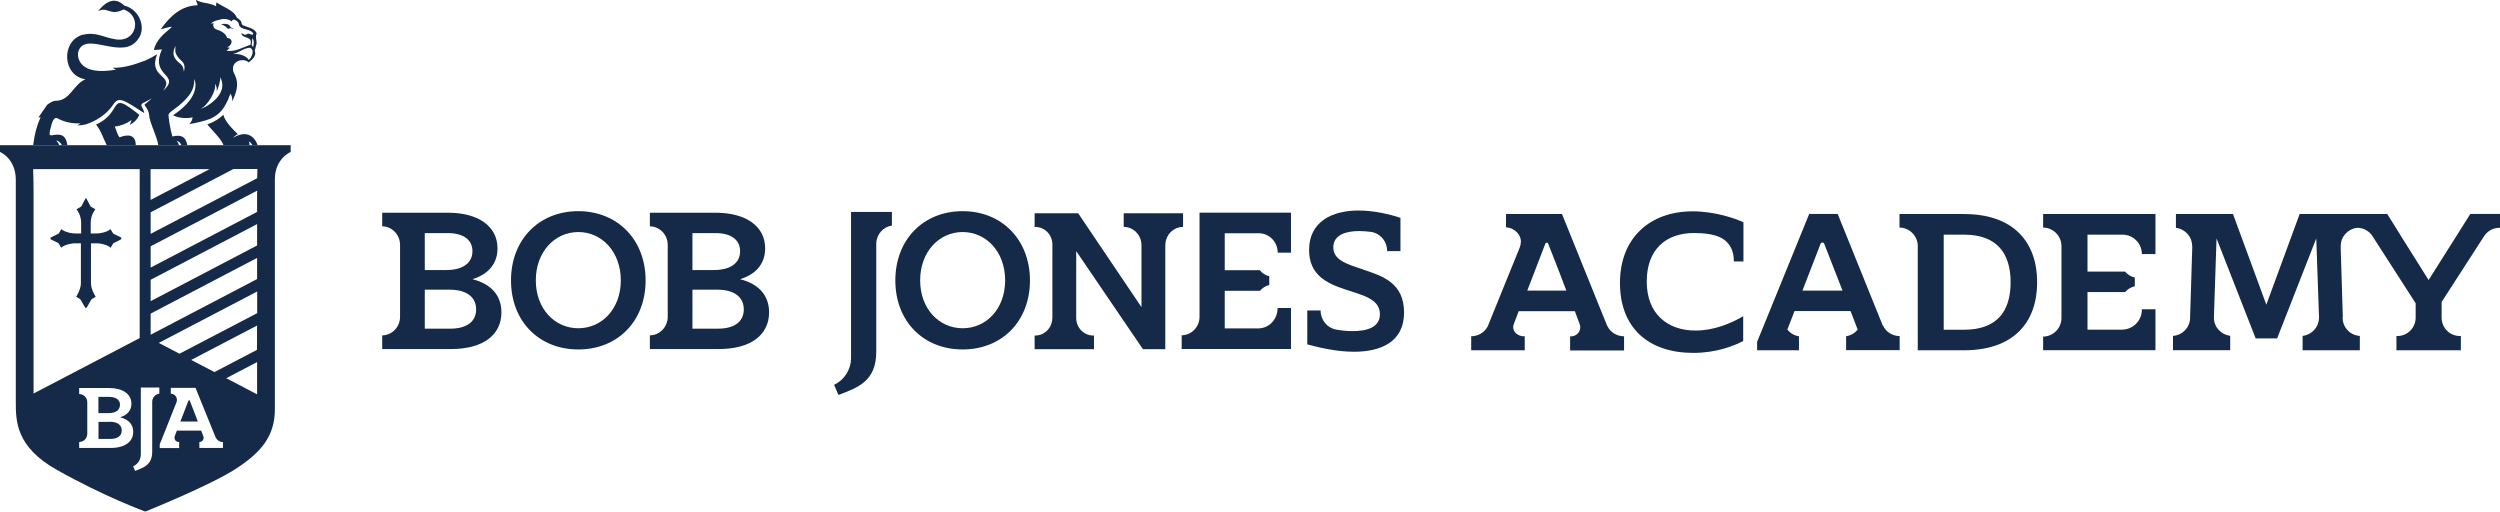 <?xml version="1.0" encoding="UTF-8"?> <svg xmlns="http://www.w3.org/2000/svg" id="Layer_2" viewBox="0 0 305.33 62.49"><defs><style>.cls-1{fill:#152a49;}</style></defs><g id="Layer_1-2"><path class="cls-1" d="m57.7,34.1c2.26-.71,3.06-2.19,3.06-3.77,0-2.76-2.44-4.35-6.03-4.35h-8.05v1.66c1.21.02,2.18,1.03,2.18,2.27,0,0,0,0,0,0h0v8.76h0s0,.01,0,.02c0,1.24-.97,2.25-2.18,2.27v1.67h8.4c4.01,0,6.16-1.78,6.16-4.48,0-1.89-1.06-3.42-3.53-4.05Zm-5.82-5.63h2.84c1.81,0,2.98.77,2.98,2.21s-1.17,2.3-3.19,2.3h-2.63v-4.51Zm3.11,11.67h-3.11v-4.76h3.03c2.15,0,3.24.96,3.24,2.41,0,1.53-1.2,2.35-3.16,2.35Z"></path><path class="cls-1" d="m90.39,34.1c2.26-.71,3.06-2.19,3.06-3.77,0-2.76-2.44-4.35-6.03-4.35h-8.05v1.66c1.21.02,2.18,1.03,2.18,2.27,0,0,0,0,0,0h0v8.76h0s0,.01,0,.02c0,1.24-.97,2.25-2.18,2.27v1.67h8.4c4.01,0,6.16-1.78,6.16-4.48,0-1.89-1.06-3.42-3.53-4.05Zm-5.82-5.63h2.84c1.81,0,2.98.77,2.98,2.21s-1.17,2.3-3.19,2.3h-2.63v-4.51Zm3.11,11.67h-3.11v-4.76h3.03c2.15,0,3.24.96,3.24,2.41,0,1.53-1.2,2.35-3.16,2.35Z"></path><path class="cls-1" d="m103.94,25.88v2.52s0,15.31,0,15.31c0,0,0,0,0,0s0,0,0,0v.02s0,0,0,0c-.01,1.46-.86,2.7-2.07,3.27l.53,1.24c2.34-.9,4.62-1.64,4.62-5.3v-13.11s0-.02,0-.03,0-.02,0-.03v-.03h0c.03-1.13.85-2.04,1.91-2.19v-1.67h-5Z"></path><path class="cls-1" d="m142.33,29.94s0,0,0,0v-.09h0c.05-1.19,1-2.13,2.16-2.14v-1.66h-7.25v1.66c1.19,0,2.16.99,2.17,2.22h0v7.58l-7.73-11.46h-5.32v1.67s.06,0,.09,0c1.15,0,2.08.96,2.08,2.14,0,.02,0,.03,0,.05h0v8.94h-.01c-.01,1.18-.94,2.13-2.08,2.13-.03,0-.05,0-.08,0v1.67h7.25v-1.67s-.06,0-.09,0c-1.15,0-2.08-.96-2.08-2.14,0-.04,0-.09,0-.13v-8.04l8.15,11.98h2.73v-12.68s0,0,0,0Z"></path><path class="cls-1" d="m156.03,37.63s0,.03,0,.04c0,1.35-1.06,2.44-2.37,2.44,0,0,0,0,0,0h0s-4.08,0-4.08,0v-4.59h4.3c.29-.35.69-.61,1.14-.71v-1.07c-.46-.11-.87-.37-1.16-.74h-4.28v-4.51h4.17c1.27,0,2.3,1.06,2.3,2.37,0,0,0,0,0,0h1.62v-4.89h-11.17v3.87s0,.04,0,.06c0,0,0,0,0,0h0v8.76h0v.02c0,1.25-.97,2.25-2.18,2.27v1.67h4.37s8.98,0,8.98,0v-5h-1.62Z"></path><path class="cls-1" d="m166.51,32.92c-.05-.01-.1-.03-.15-.05-1.86-.61-3.52-1.11-3.52-2.66s1.59-1.99,3.15-1.99c.47,0,.94.04,1.36.09h0c1.16.12,2.06,1.12,2.06,2.34,0,0,0,.01,0,.02h1.63v-4.06c-1.32-.46-3.31-.9-5.13-.9-3.17,0-6.03,1.33-6.03,4.82,0,6.1,8.65,4.06,8.65,7.84,0,1.63-1.61,2.07-3.33,2.07-.79,0-1.48-.09-2.03-.19h0c-1.07-.2-1.88-1.16-1.88-2.31,0,0,0-.02,0-.02h-1.63v4.14c1.53.41,3.6.9,5.71.9,3.23,0,6.11-1.17,6.11-4.79s-2.63-4.46-4.98-5.24Z"></path><path class="cls-1" d="m70.63,25.79c-4.8,0-8.22,3.47-8.22,8.46s3.42,8.43,8.22,8.43,8.22-3.44,8.22-8.43-3.45-8.46-8.22-8.46Zm0,14.3c-2.87,0-5.19-2.36-5.19-5.85s2.32-5.9,5.19-5.9,5.19,2.4,5.19,5.9-2.32,5.85-5.19,5.85Z"></path><path class="cls-1" d="m117.57,25.79c-4.8,0-8.22,3.47-8.22,8.46s3.42,8.43,8.22,8.43,8.22-3.44,8.22-8.43-3.45-8.46-8.22-8.46Zm0,14.3c-2.87,0-5.19-2.36-5.19-5.85s2.32-5.9,5.19-5.9,5.19,2.4,5.19,5.9-2.32,5.85-5.19,5.85Z"></path><path class="cls-1" d="m229.95,39.77l-5.51-13.64h-3.48l-6.36,15.62v1.03h5.11v-1.71c-.57-.08-1.06-.38-1.4-.81h-.02l.88-2.27h6.84l.87,2.26h0s0,0,0,0h0s0,0,0,0c-.34.44-.84.73-1.41.81v1.7h1.7,0s4.84,0,4.84,0v-1.71c-.91-.02-1.69-.52-2.04-1.31Zm-9.81-4.29l2.21-5.71c.04-.09.12-.15.23-.15s.19.06.22.16l2.23,5.71h-4.89Z"></path><path class="cls-1" d="m301.7,26.14l-1.57,2.49h0l-3.52,5.57-3.5-5.57h.01l-1.56-2.49h-10.7l-4.07,11.07-4.07-11.07h-6.97v1.69c1.11.13,1.98,1.07,1.98,2.21,0,.01,0,.02,0,.03h.02s-.27,8.7-.27,8.7c0,0,0,.02,0,.02,0,.02,0,.03,0,.05v.03s0,0,0,0c-.04,1.15-.95,2.08-2.09,2.15v1.75h6.99v-1.76c-1.12-.13-1.99-1.06-1.99-2.21,0-.01,0-.03,0-.04h0s.32-9.64.32-9.64l4.78,12.21h2.62l4.78-12.21.34,9.75h-.01c-.04,1.13-.9,2.03-2,2.15v1.76h6.99v-1.75c-1.17-.07-2.1-1.04-2.1-2.23,0-.05.01-.1.02-.15l-.26-8.53h.01s0-.06,0-.08c0-1.14.86-2.07,1.96-2.21h0s.03-.01.05-.01c.83,0,1.54.45,1.93,1.12l5.21,8.1v1.75s0,0,0,.01,0,0,0,.01v.02h0c-.02,1.22-1.01,2.21-2.24,2.21-.04,0-.07,0-.11-.01v1.75h7.87v-1.75s-.07.01-.11.01c-1.24,0-2.24-1-2.24-2.24,0,0,0,0,0,0h0v-1.92l5.15-7.98c.39-.64,1.1-1.08,1.91-1.08.03,0,.05,0,.07,0v-1.69h-3.63Z"></path><path class="cls-1" d="m239.88,26.14h-7.9.01v1.65c1.19.02,2.16.96,2.23,2.14v12.85h2.26s3.39,0,3.39,0c6.04,0,8.93-3.39,8.93-8.31s-2.9-8.33-8.93-8.33Zm0,14.13h-2.49v-11.61h2.49c3.93,0,5.68,2.19,5.68,5.82s-1.75,5.79-5.68,5.79Z"></path><path class="cls-1" d="m261.59,37.78s0,.03,0,.04c0,1.35-1.09,2.44-2.44,2.44,0,0,0,0,0,0h0s-4.2,0-4.2,0v-4.59h4.6c.3-.35.71-.6,1.18-.71v-1.06c-.47-.11-.89-.37-1.2-.73h-4.58v-4.51h4.28c1.3,0,2.36,1.06,2.36,2.37,0,0,0,0,0,0h1.66v-4.89h-13.72,0s0,0,0,0v1.65c1.24.02,2.24,1.03,2.24,2.27,0,0,0,0,0,0h0v8.76h0s0,.01,0,.02c0,1.24-1,2.25-2.24,2.27v1.66h4.49s9.23,0,9.23,0v-5h-1.67Z"></path><path class="cls-1" d="m212.93,31.93v-4.78c-1.04-.49-3.52-1.34-6.2-1.34-5.19,0-8.88,3.22-8.88,8.74s3.5,8.55,8.96,8.55c2.79,0,4.95-.85,6.09-1.45v-3.03c-1.48.87-3.55,1.75-5.82,1.75-3.44,0-5.96-2.05-5.96-5.98s2.35-5.93,5.76-5.93c2.88,0,3.89.75,4.41,1.59.49.78.48,1.76.47,1.88h.5s0,0,0,0h.65Z"></path><path class="cls-1" d="m198.31,41.07c-.86-.02-1.59-.47-1.96-1.18l-.05-.1s-.04-.08-.06-.12l-.78-1.92h0s-4.69-11.61-4.69-11.61h-6.84v1.62c.93.04,1.82.8,1.82,1.75,0,.23-.05.46-.13.66h0s0,.01,0,.01c0,0,0,.01,0,.02l-3.66,9.01-.02.05-.02.05-.18.46s-.01.02-.02.03l-.03.07c-.36.72-1.15,1.19-2.01,1.2v1.71h4.86,0s1.51,0,1.51,0h.19l-.02-.02v-1.69s-.08,0-.12,0c-.65,0-1.29-.46-1.29-1.11,0-.11.02-.22.05-.32l.62-1.63h6.86l.51,1.36.08.22c.04.12.07.25.07.39,0,.65-.54,1.11-1.19,1.11h-.05v1.71h.03,0s.03,0,.03,0h1.7,0s3.03,0,3.03,0h0s.58,0,.58,0h0s1.22,0,1.22,0v-1.71Zm-9.41-11.44c.07,0,.13.04.17.1l1.32,3.37.91,2.39h-4.77l2.22-5.77s.04-.04.06-.05c.03-.02.06-.03.09-.03Z"></path><path class="cls-1" d="m28.44,16.85s.41-.44.62-.45c-.67-.65-1.57-1.54-1.79-2.39-.43.44-1.04.86-1.95,1.19.53.65,1.7,1.76,1.98,2.53h3.17c.01-.2,0-.32-.1-.47.25.1.38.33.45.47h.65c-.49-1.32-1.57-1.78-3.03-.88Z"></path><path class="cls-1" d="m27.79,3.48c.1.12.27-.07.37-.04l.48.13-.47-.24c-.15-.49-.79-.45-1.2-.37,0,0,.46.1.81.51Z"></path><path class="cls-1" d="m17.03,14.04c-3.97-3.19-1.84-.38-5.3,1.17.61.75.89,1.69,1.3,2.52h3.55c0-1.27-.91-1.38-1.97-.96-.29-.29-.39-.92-.6-1.3.82-.13,1.37-.34,2.06-.81-.07.21-.13.37-.21.59.56-.3.93-.7,1.16-1.22Z"></path><path class="cls-1" d="m7.24,17.73c-.11-.3-.23-.37-.37-.57.25,0,.64.37.67.57h.69c-.19-1.28-.83-1.43-1.91-1.2-.29,0-.32-.08-.19-.69.13-.4.3-1.61.84-1.41.92.5,1.91.69,2.88.63-.19.13-.43.24-.43.24.39.02.78-.03,1.19-.15,0,0,0,0,0,0,1.73-.6,2.72-1.66,3.12-2.24.25-.37.47-.69.87-.7,0,0,.01,0,.02,0,.5,0,1.27.5,2.08,1.02.32.21.64.42.91.57-.03-.29-.18-.59-.3-.79-.09-.14-.04-.32.11-.4l1.12-.59-.91.78s.56.68.58,1.24c.05.94,1.01,2.7,1.12,3.69h2.51c-.02-.19-.1-.35-.27-.53.33.08.47.27.58.53h.73c-.21-1.11-.81-1.29-1.8-1.07-.01,0-.02-.01-.04-.02-.27-.94-.51-2.55-.45-2.67.07-.16.21-.27.35-.38.29-.24.59-.43.86-.65,0,0,0,0,0,0,1.41-1.19,1.95-2.01,1.93-3.28,0,0,1.08,1.97-2.6,4.42,1.05.53,2.22.29,2.38.25,0,.27-.13.55-.4.83.91-.16,1.83-.36,2.63-.68.83-.4,1.3-.89,1.62-1.38.01-.03.02-.05.04-.08.37-.57.5-1,.75-1.59.15.36.23.39.21.94,1.05-2.11.45-2.93.15-3.59-.39-1.31,1.18-1.79,1.86-1.16.43-.32,1-.84.74-1.43,0,0,.18-.68.23-.89.01-.37-.19-.85.01-1.23-.26-.64-1.15-.75-1.64-.96-.29-.14-.15-.38-.31-.55-.12-.13-.28-.31-.48-.4-.3-.9-1.76-1.34-2.49-1.88l-.05.47c-.92-.48-1.71-.3-2.44-.77,0,.16.19.52.2.66-1.98.05-3.32,1.27-4.52,2.94,3.25-.9-.39.23-.82,2.53l.97-.07s0,.02,0,.02c-1.53,3.36,2.45,2.96.14,5.04,1.53-2.02-1.91-1.51-.71-4.48-.41.26-.94.54-1.54.81.03-.01.05-.03.08-.04-1.3.49-2.59.92-4.01.89l.44.22c-2.1.38-4.07.19-4.57-1.33-.13-.39-.11-.82.09-1.18,1.13-2.01,5.39,1.4,7.17-1.21,1.06-1.34.17-3.65-1.66-4.09-.57-.51-1.63-1.32-3.22.67,1.23-.61,1.41.66,3.11-.21,2.35.81,1.6,4.13-1.02,3.64-1.38-.19-2.32-.97-4.08-.52-2.56.84-2.35,5.01.45,5.41-1.51.62-1.86,2.67-3.7,2.63-.44.04-.98.49-.98.49l-1.08,1.56.28-.05c-.47,1.04-.73,2.02-.91,3.41h3.18ZM30.37,7.33c.02-.1-.57-.83-1.9-.73.73-.19,1.27-.71,2.02-.77.68.22.29,1.18-.13,1.51Zm.53-1.57c-.05-.09-.1-.21-.17-.26.12-.44-.01-.58.14-.85.18.52.16.66.03,1.12Zm-4.03-3.38c.18-.04.36-.06.54-.06.06,0,.1,0,.1,0h-.02c.29.03.56.11.8.29.18-.47.71-.04.84.18.07.2.03.43.38.61.3.21,1.26.22,1.44.75-.13.15-.28.08-.43,0-.12-.06-.27-.05-.38.03,0,0,0,0,0,0-.13.09-.3.08-.42-.01-.12-.1-.25-.15-.24-.07.13.68,1.44.25,1.1,1.37-.74.22-1.97.96-2.91.71.16-.11.29-.23.4-.35-.23-.03-.35-.08-.35-.08.55-.06.92-1.06.01-1.11-.07-.42-.56-.82-1.29-1.04-.35-.11-.48-.49-.34-.77-.07,0-.18.02-.34.08.21-.3.71-.44,1.13-.51Zm-.62,7.86s.07.03.17.31c.1.29.03.53.03.53.13.07.56-1.51.44-1.67,0,0,.37.59.23,1.35h0c-.28,1.46-2.3,2.53-2.62,2.51.73-.22,2.01-2.2,1.75-3.04Zm-4.81-4.6s0,0,0,0c-.03.14-.03.4-.03.55h0c0,.41.35.89.8,1.28.55.48.24,1.28.24,1.28,0,0,0-.41-.21-.73-.1-.14-.27-.28-.44-.42-.26-.21-.47-.49-.57-.81-.01-.03-.02-.07-.03-.1-.07-.59.24-1.06.24-1.06Z"></path><path class="cls-1" d="m0,17.73v.83s1.93.78,1.93,3.41v27.08c0,2.34-.02,5.5,4.99,8.32,5.84,3.3,10.83,5.11,10.83,5.11,0,0,7.86-3.17,10.97-5.17,3.11-2,4.85-3.99,4.85-7.32v-28.08c0-2.56,1.93-3.35,1.93-3.35v-.83H0Zm18.39,2.93h7.2l-7.2,3.76v-3.76Zm-14.29,27.4v-24.5c0-.27-.02-2.65-.05-2.9h13.01v20.63l-12.96,6.77Zm9.37,6.65h-3.8v-.73c.55,0,.99-.45.99-1,0,0,0,0,0,0h0v-3.86h0s0,0,0,0c0-.55-.44-.99-.99-1v-.73h3.65c1.63,0,2.73.7,2.73,1.91,0,.7-.36,1.35-1.38,1.66,1.12.28,1.6.95,1.6,1.78,0,1.19-.98,1.97-2.79,1.97Zm5.99-6.64c-.48.07-.85.47-.87.96h0s0,.02,0,.03,0,0,0,.01v6.1c0,1.61-1.04,1.94-2.09,2.34l-.24-.55c.55-.25.93-.8.94-1.44,0,0,0,0,0,0h0s0,0,0-.01,0,0,0,0v-7.09s0-1.09,0-1.09h2.26v.73Zm7.82,6.64h-2.16,0s-.67,0-.67,0h-.1v-.73s0,0,0,0c.29,0,.52-.23.52-.52,0-.06-.01-.12-.03-.17l-.04-.1-.23-.6h-2.97l-.26.69h0c-.02.06-.03.12-.03.18,0,.29.23.52.52.52.02,0,.04,0,.05,0v.74h-.75,0s-1.62,0-1.62,0v-.46s.35-.87.35-.87c0,0,0,0,0-.01l.08-.2.02-.04h0s1.59-4,1.59-4c0,0,0,0,0,0h0s0,0,0,0c.04-.09.06-.19.06-.29,0-.42-.33-.76-.75-.77v-.71h0s3.02,0,3.02,0l2.37,5.84s.01.03.03.08h0s0,.01,0,.01c.02.04.04.08.06.13l.02.04c.17.31.49.52.87.53v.76Zm4.12-6.55l-3.77-1.97,3.77-1.97v3.94Zm0-5.44l-5.21,2.72-2.84-1.48,8.04-4.2v2.96Zm0-4.47l-9.48,4.95-2.53-1.32,12.02-6.28v2.65Zm0-4.17l-13,6.8v-2.58l13-6.8v2.58Zm0-4.1l-13,6.8v-2.61l13-6.8v2.61Zm0-6.48v2.38l-13,6.8v-2.6l13.01-6.8c0,.11,0,.19,0,.23Zm.02-1.74l-13.02,6.8v-2.63l10.11-5.29h2.93c-.01.1-.02.57-.03,1.11Z"></path><path class="cls-1" d="m13.4,51.52h-1.37v2.09h1.41c.89,0,1.43-.36,1.43-1.04,0-.64-.49-1.06-1.47-1.06Z"></path><path class="cls-1" d="m14.66,49.45c0-.64-.53-.98-1.35-.98h-1.29v1.99h1.19c.91,0,1.44-.36,1.44-1.01Z"></path><path class="cls-1" d="m23.18,48.92s-.04-.04-.08-.04c-.03,0-.06.02-.08.04l-.99,2.56h2.13l-.4-1.06-.59-1.5Z"></path><path class="cls-1" d="m10.46,24.2c.06,0,.09.04.12.1.03.05.38.72.47.89.01.03.03.05.06.06l.54.31s-.57.65-.57,1.63v1.32h0,0s.62,0,.72,0,.43,0,.95-.15c.47-.13.69-.34.74-.38h0s0,0,0,0l.02.03h0s0,0,0,0l.3.49s.03.04.05.05c.15.07.73.35.82.4.1.05.15.07.15.17,0,.06-.03.1-.1.14-.06.03-.7.35-.86.43h0s-.04.03-.05.05h0s-.31.52-.31.52c0,0-.23-.24-.74-.39-.25-.07-.46-.11-.62-.13-.07,0-.14-.01-.21-.02-.01,0-.02,0-.03,0-.02,0-.03,0-.04,0-.02,0-.03,0-.05,0-.12,0-.71,0-.71,0h0v4.89c0,.75.58,1.64.58,1.64l-.47.27h0s-.04.03-.06.06c-.09.16-.47.82-.52.9-.05.08-.07.12-.15.12h0s0,0,0,0c0,0,0,0,0,0h0s0,0,0,0c-.07,0-.09-.04-.14-.12-.05-.08-.43-.74-.52-.9-.01-.02-.03-.04-.06-.06h0s-.47-.27-.47-.27c0,0,.58-.9.58-1.64v-4.89h0s-.59,0-.71,0c-.02,0-.03,0-.05,0-.02,0-.03,0-.04,0-.01,0-.02,0-.03,0-.07,0-.14,0-.21.02-.16.02-.37.06-.62.13-.52.15-.74.39-.74.39l-.31-.52h0s-.03-.04-.05-.05h0c-.16-.08-.8-.4-.86-.43-.07-.04-.1-.08-.1-.14,0-.1.05-.12.15-.17.09-.05.67-.33.82-.4.02-.01.04-.03.05-.05l.3-.49h0s0,0,0,0l.02-.03h0s0,0,0,0c.04.04.27.25.74.38.52.15.86.15.95.15s.72,0,.72,0h0s0,0,0,0v-1.32c0-.98-.57-1.63-.57-1.63l.54-.31s.05-.04.06-.06c.09-.17.44-.84.47-.89.03-.06.06-.1.12-.1h0Z"></path></g></svg> 